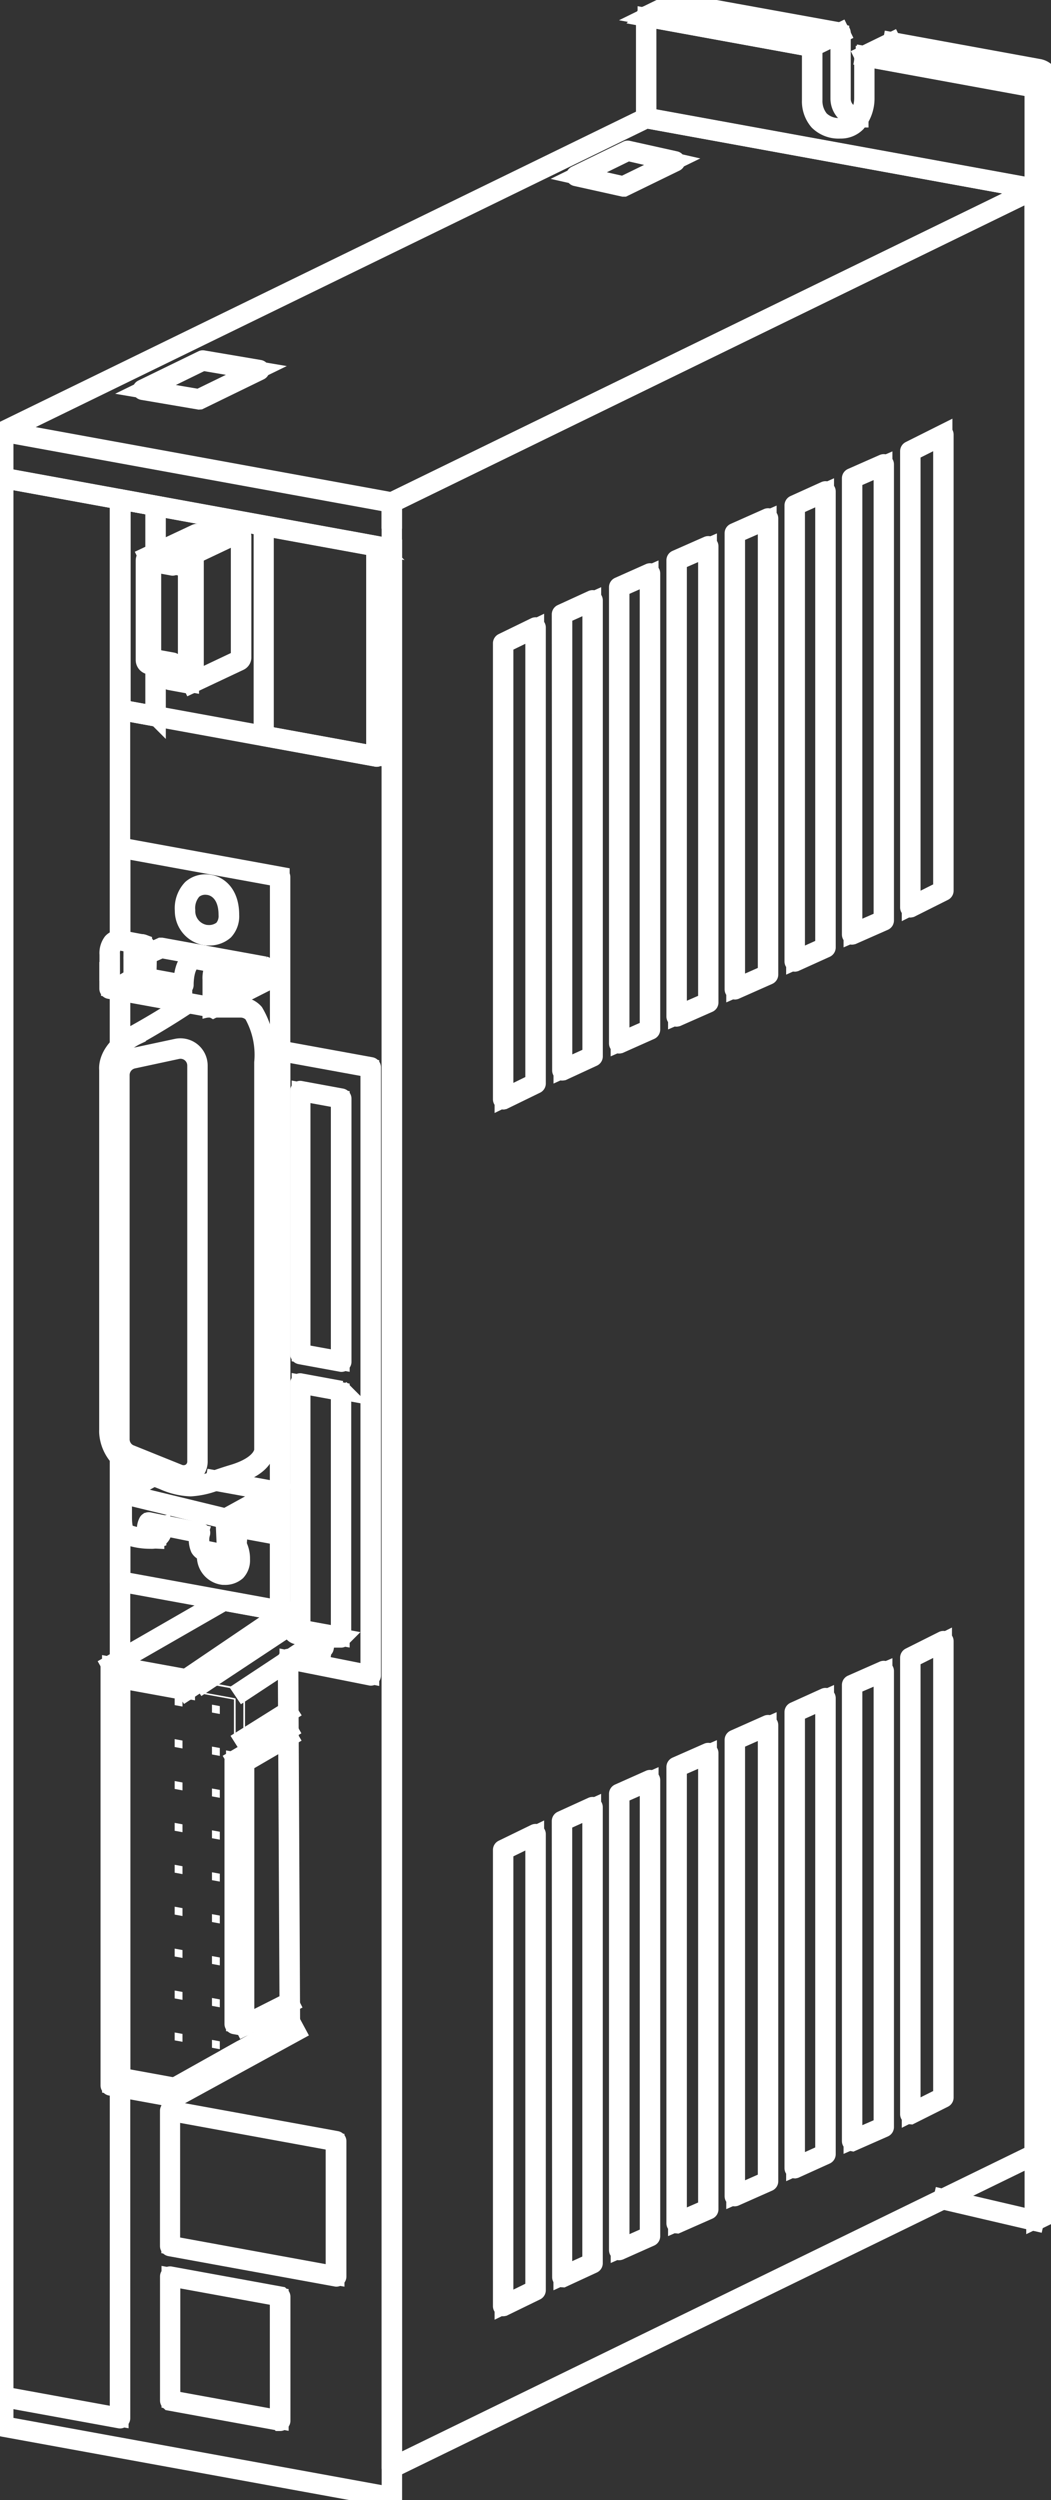 <svg id="グループ_95085" data-name="グループ 95085" xmlns="http://www.w3.org/2000/svg" xmlns:xlink="http://www.w3.org/1999/xlink" width="27.973" height="66.511" viewBox="0 0 27.973 66.511">
  <rect x="0" y="0" width="27.973" height="66.511" fill="#333333" stroke="none"/>
  <defs>
    <clipPath id="clip-path">
      <rect id="長方形_108629" data-name="長方形 108629" width="27.973" height="66.511" fill="none"/>
    </clipPath>
  </defs>
  <g id="グループ_95084" data-name="グループ 95084" clip-path="url(#clip-path)">
    <path id="パス_934380" data-name="パス 934380" d="M10.685,118.229h0L.339,116.342a.023.023,0,0,1-.018-.022V64.483a.023.023,0,0,1,.026-.022l9.94,1.814-.008.044L.366,64.509V116.3l10.3,1.879V66.37h.044v51.837a.023.023,0,0,1-.008.017.022.022,0,0,1-.014.005" transform="translate(-0.258 -51.767)" fill="#fff"/>
    <path id="パス_934381" data-name="パス 934381" d="M10.685,118.229h0L.339,116.342a.023.023,0,0,1-.018-.022V64.483a.023.023,0,0,1,.026-.022l9.94,1.814-.008.044L.366,64.509V116.3l10.3,1.879V66.37h.044v51.837a.023.023,0,0,1-.008.017A.022.022,0,0,1,10.685,118.229Z" transform="translate(-0.258 -51.767)" fill="none" stroke="#fff" stroke-width="0.5"/>
    <rect id="長方形_108609" data-name="長方形 108609" width="0.045" height="5.392" transform="translate(3.172 38.766)" fill="#fff"/>
    <rect id="長方形_108610" data-name="長方形 108610" width="0.045" height="5.392" transform="translate(3.172 38.766)" fill="none" stroke="#fff" stroke-width="0.5"/>
    <path id="パス_934382" data-name="パス 934382" d="M16.151,135.126l-.045.2V133.84h.045Z" transform="translate(-12.935 -107.485)" fill="#fff"/>
    <path id="パス_934383" data-name="パス 934383" d="M16.151,135.126l-.045.2V133.84h.045Z" transform="translate(-12.935 -107.485)" fill="none" stroke="#fff" stroke-width="0.5"/>
    <path id="パス_934384" data-name="パス 934384" d="M3.452,116.122h0L.34,115.554a.022.022,0,0,1-.018-.022V64.482a.022.022,0,0,1,.008-.017.021.021,0,0,1,.018,0l3.108.567a.022.022,0,0,1,.018.022V76.781H3.43V65.068L.367,64.509v51l3.064.559v-8.781h.045V116.1a.023.023,0,0,1-.008.017.022.022,0,0,1-.014.005" transform="translate(-0.259 -51.767)" fill="#fff"/>
    <path id="パス_934385" data-name="パス 934385" d="M3.452,116.122h0L.34,115.554a.022.022,0,0,1-.018-.022V64.482a.022.022,0,0,1,.008-.017.021.021,0,0,1,.018,0l3.108.567a.022.022,0,0,1,.018.022V76.781H3.43V65.068L.367,64.509v51l3.064.559v-8.781h.045V116.1a.023.023,0,0,1-.008.017A.022.022,0,0,1,3.452,116.122Z" transform="translate(-0.259 -51.767)" fill="none" stroke="#fff" stroke-width="0.5"/>
    <path id="パス_934386" data-name="パス 934386" d="M41.581,154.508h0l-1.088-.2a.022.022,0,0,1-.018-.022v-7a.022.022,0,0,1,.008-.017.023.023,0,0,1,.018,0l1.088.2a.022.022,0,0,1,.018.022v7a.022.022,0,0,1-.008.017.023.023,0,0,1-.014.005m-1.066-.239,1.043.19V147.5l-1.043-.191Z" transform="translate(-32.502 -118.263)" fill="#fff"/>
    <path id="パス_934387" data-name="パス 934387" d="M41.581,154.508h0l-1.088-.2a.022.022,0,0,1-.018-.022v-7a.022.022,0,0,1,.008-.017.023.023,0,0,1,.018,0l1.088.2a.022.022,0,0,1,.018.022v7a.022.022,0,0,1-.008.017A.023.023,0,0,1,41.581,154.508Zm-1.066-.239,1.043.19V147.5l-1.043-.191Z" transform="translate(-32.502 -118.263)" fill="none" stroke="#fff" stroke-width="0.5"/>
    <path id="パス_934388" data-name="パス 934388" d="M41.581,193.578h0l-1.088-.2a.022.022,0,0,1-.018-.022V186.8a.022.022,0,0,1,.008-.017.023.023,0,0,1,.018,0l1.088.2A.022.022,0,0,1,41.6,187v6.559a.022.022,0,0,1-.022.022m-1.066-.239,1.043.19v-6.514l-1.043-.191Z" transform="translate(-32.502 -149.998)" fill="#fff"/>
    <path id="パス_934389" data-name="パス 934389" d="M41.581,193.578h0l-1.088-.2a.022.022,0,0,1-.018-.022V186.8a.022.022,0,0,1,.008-.017.023.023,0,0,1,.018,0l1.088.2A.022.022,0,0,1,41.6,187v6.559a.022.022,0,0,1-.022.022Zm-1.066-.239,1.043.19v-6.514l-1.043-.191Z" transform="translate(-32.502 -149.998)" fill="none" stroke="#fff" stroke-width="0.5"/>
    <path id="パス_934390" data-name="パス 934390" d="M20.391,134.745h0l-4.257-.777a.022.022,0,0,1-.018-.022v-3.307h.045v3.288l4.212.769V115.217l-4.212-.769v2.433h-.045v-2.46a.022.022,0,0,1,.008-.017.022.022,0,0,1,.018,0l4.256.777a.022.022,0,0,1,.018.022v19.524a.023.023,0,0,1-.008.017.022.022,0,0,1-.014.005" transform="translate(-12.939 -91.873)" fill="#fff"/>
    <path id="パス_934391" data-name="パス 934391" d="M20.391,134.745h0l-4.257-.777a.022.022,0,0,1-.018-.022v-3.307h.045v3.288l4.212.769V115.217l-4.212-.769v2.433h-.045v-2.46a.022.022,0,0,1,.008-.017.022.022,0,0,1,.018,0l4.256.777a.022.022,0,0,1,.018.022v19.524a.023.023,0,0,1-.008.017A.022.022,0,0,1,20.391,134.745Z" transform="translate(-12.939 -91.873)" fill="none" stroke="#fff" stroke-width="0.5"/>
    <path id="パス_934392" data-name="パス 934392" d="M16.156,135.251l-.045.06v-1.485h.045Z" transform="translate(-12.939 -107.474)" fill="#fff"/>
    <path id="パス_934393" data-name="パス 934393" d="M16.156,135.251l-.045.06v-1.485h.045Z" transform="translate(-12.939 -107.474)" fill="none" stroke="#fff" stroke-width="0.5"/>
    <path id="パス_934394" data-name="パス 934394" d="M23.611,229.511l.208.038v-.21l-.208-.038Z" transform="translate(-18.962 -184.149)" fill="#fff"/>
    <path id="パス_934395" data-name="パス 934395" d="M28.652,230.519l.208.038v-.21l-.208-.038Z" transform="translate(-23.01 -184.959)" fill="#fff"/>
    <path id="パス_934396" data-name="パス 934396" d="M23.611,235.172l.208.038V235l-.208-.038Z" transform="translate(-18.962 -188.695)" fill="#fff"/>
    <path id="パス_934397" data-name="パス 934397" d="M28.652,236.18l.208.038v-.21l-.208-.038Z" transform="translate(-23.01 -189.505)" fill="#fff"/>
    <path id="パス_934398" data-name="パス 934398" d="M23.611,240.833l.208.038v-.21l-.208-.038Z" transform="translate(-18.962 -193.241)" fill="#fff"/>
    <path id="パス_934399" data-name="パス 934399" d="M28.652,241.841l.208.038v-.21l-.208-.038Z" transform="translate(-23.01 -194.051)" fill="#fff"/>
    <path id="パス_934400" data-name="パス 934400" d="M23.611,246.493l.208.038v-.21l-.208-.038Z" transform="translate(-18.962 -197.788)" fill="#fff"/>
    <path id="パス_934401" data-name="パス 934401" d="M28.652,247.5l.208.038v-.21l-.208-.038Z" transform="translate(-23.01 -198.597)" fill="#fff"/>
    <path id="パス_934402" data-name="パス 934402" d="M23.611,252.154l.208.038v-.21l-.208-.038Z" transform="translate(-18.962 -202.334)" fill="#fff"/>
    <path id="パス_934403" data-name="パス 934403" d="M28.652,253.162l.208.038v-.21l-.208-.038Z" transform="translate(-23.01 -203.143)" fill="#fff"/>
    <path id="パス_934404" data-name="パス 934404" d="M23.611,257.815l.208.038v-.21l-.208-.038Z" transform="translate(-18.962 -206.88)" fill="#fff"/>
    <path id="パス_934405" data-name="パス 934405" d="M28.652,258.823l.208.038v-.21l-.208-.038Z" transform="translate(-23.01 -207.69)" fill="#fff"/>
    <path id="パス_934406" data-name="パス 934406" d="M23.611,263.476l.208.038v-.21l-.208-.038Z" transform="translate(-18.962 -211.426)" fill="#fff"/>
    <path id="パス_934407" data-name="パス 934407" d="M28.652,264.484l.208.038v-.21l-.208-.038Z" transform="translate(-23.01 -212.236)" fill="#fff"/>
    <path id="パス_934408" data-name="パス 934408" d="M23.611,269.137l.208.038v-.21l-.208-.038Z" transform="translate(-18.962 -215.972)" fill="#fff"/>
    <path id="パス_934409" data-name="パス 934409" d="M28.652,270.145l.208.038v-.21l-.208-.038Z" transform="translate(-23.01 -216.782)" fill="#fff"/>
    <path id="パス_934410" data-name="パス 934410" d="M23.611,274.8l.208.038v-.21l-.208-.038Z" transform="translate(-18.962 -220.519)" fill="#fff"/>
    <path id="パス_934411" data-name="パス 934411" d="M28.652,275.806l.208.038v-.21l-.208-.038Z" transform="translate(-23.01 -221.328)" fill="#fff"/>
    <path id="パス_934412" data-name="パス 934412" d="M22.959,74.229h0L16.13,72.984a.022.022,0,0,1-.018-.022v-5.6a.023.023,0,0,1,.008-.017.022.022,0,0,1,.018,0l6.824,1.245a.022.022,0,0,1,.018.022v5.6a.022.022,0,0,1-.008.017.022.022,0,0,1-.014.005m-6.8-1.286,6.78,1.237V68.626l-6.78-1.237Z" transform="translate(-12.939 -54.08)" fill="#fff"/>
    <path id="パス_934413" data-name="パス 934413" d="M22.959,74.229h0L16.13,72.984a.022.022,0,0,1-.018-.022v-5.6a.023.023,0,0,1,.008-.017.022.022,0,0,1,.018,0l6.824,1.245a.022.022,0,0,1,.018.022v5.6a.022.022,0,0,1-.008.017A.022.022,0,0,1,22.959,74.229Zm-6.8-1.286,6.78,1.237V68.626l-6.78-1.237Z" transform="translate(-12.939 -54.08)" fill="none" stroke="#fff" stroke-width="0.5"/>
    <path id="パス_934414" data-name="パス 934414" d="M38.538,77.1h0l-3-.548a.022.022,0,0,1-.018-.022V70.941a.022.022,0,0,1,.008-.017.022.022,0,0,1,.018,0l3,.548a.022.022,0,0,1,.018.022v5.585a.022.022,0,0,1-.022.022m-2.982-.589,2.96.54V71.507l-2.96-.54Z" transform="translate(-28.519 -56.954)" fill="#fff"/>
    <path id="パス_934415" data-name="パス 934415" d="M38.538,77.1h0l-3-.548a.022.022,0,0,1-.018-.022V70.941a.022.022,0,0,1,.008-.017.022.022,0,0,1,.018,0l3,.548a.022.022,0,0,1,.018.022v5.585a.022.022,0,0,1-.022.022Zm-2.982-.589,2.96.54V71.507l-2.96-.54Z" transform="translate(-28.519 -56.954)" fill="none" stroke="#fff" stroke-width="0.5"/>
    <path id="パス_934416" data-name="パス 934416" d="M17.1,73.157h0l-.936-.171a.022.022,0,0,1-.018-.022v-5.6a.022.022,0,0,1,.008-.017.022.022,0,0,1,.018,0l.936.171a.022.022,0,0,1,.018.022V68.8h-.045V67.552l-.891-.163v5.556l.891.163V71.783h.045v1.352a.023.023,0,0,1-.008.017.022.022,0,0,1-.014.005" transform="translate(-12.963 -54.08)" fill="#fff"/>
    <path id="パス_934417" data-name="パス 934417" d="M17.1,73.157h0l-.936-.171a.022.022,0,0,1-.018-.022v-5.6a.022.022,0,0,1,.008-.017.022.022,0,0,1,.018,0l.936.171a.022.022,0,0,1,.018.022V68.8h-.045V67.552l-.891-.163v5.556l.891.163V71.783h.045v1.352a.023.023,0,0,1-.008.017A.022.022,0,0,1,17.1,73.157Z" transform="translate(-12.963 -54.08)" fill="none" stroke="#fff" stroke-width="0.5"/>
    <path id="パス_934418" data-name="パス 934418" d="M20.8,78l-.021,0-.512-.094a.114.114,0,0,1-.094-.113v-.222l-.458-.084a.137.137,0,0,1-.112-.135v-2.64a.137.137,0,0,1,.162-.135l.409.075v-.077a.114.114,0,0,1,.135-.113l.512.093a.115.115,0,0,1,.094.113v3.218A.115.115,0,0,1,20.8,78m-1.06-3.381a.093.093,0,0,0-.092.093v2.64a.092.092,0,0,0,.076.091l.477.087a.022.022,0,0,1,.018.022v.24a.07.07,0,0,0,.057.069l.512.093a.07.07,0,0,0,.083-.069V74.664a.07.07,0,0,0-.057-.069L20.3,74.5a.069.069,0,0,0-.057.015.07.07,0,0,0-.025.054v.1a.022.022,0,0,1-.026.022l-.435-.079-.017,0" transform="translate(-15.741 -59.795)" fill="#fff"/>
    <path id="パス_934419" data-name="パス 934419" d="M20.8,78l-.021,0-.512-.094a.114.114,0,0,1-.094-.113v-.222l-.458-.084a.137.137,0,0,1-.112-.135v-2.64a.137.137,0,0,1,.162-.135l.409.075v-.077a.114.114,0,0,1,.135-.113l.512.093a.115.115,0,0,1,.094.113v3.218A.115.115,0,0,1,20.8,78Zm-1.06-3.381a.093.093,0,0,0-.092.093v2.64a.092.092,0,0,0,.076.091l.477.087a.022.022,0,0,1,.018.022v.24a.07.07,0,0,0,.057.069l.512.093a.07.07,0,0,0,.083-.069V74.664a.07.07,0,0,0-.057-.069L20.3,74.5a.069.069,0,0,0-.057.015.07.07,0,0,0-.025.054v.1a.022.022,0,0,1-.026.022l-.435-.079Z" transform="translate(-15.741 -59.795)" fill="none" stroke="#fff" stroke-width="0.5"/>
    <path id="パス_934420" data-name="パス 934420" d="M10.685,26.108h0L.34,24.22a.022.022,0,0,1-.006-.042l17.115-8.342a.024.024,0,0,1,.014,0L27.8,17.722a.022.022,0,0,1,.018.019.022.022,0,0,1-.012.023L10.694,26.106l-.01,0M.414,24.188l10.267,1.874,17.047-8.309L17.462,15.88Z" transform="translate(-0.258 -12.716)" fill="#fff"/>
    <path id="パス_934421" data-name="パス 934421" d="M10.685,26.108h0L.34,24.22a.022.022,0,0,1-.006-.042l17.115-8.342a.024.024,0,0,1,.014,0L27.8,17.722a.022.022,0,0,1,.018.019.022.022,0,0,1-.012.023L10.694,26.106ZM.414,24.188l10.267,1.874,17.047-8.309L17.462,15.88Z" transform="translate(-0.258 -12.716)" fill="none" stroke="#fff" stroke-width="0.5"/>
    <path id="パス_934422" data-name="パス 934422" d="M20.7,49.668h0L19.2,49.413a.022.022,0,0,1-.018-.019.022.022,0,0,1,.012-.023l1.6-.779a.022.022,0,0,1,.014,0l1.5.254a.022.022,0,0,1,.018.019.022.022,0,0,1-.012.023l-1.6.779-.01,0m-1.424-.287,1.421.241,1.529-.745L20.8,48.636Z" transform="translate(-15.403 -39.022)" fill="#fff"/>
    <path id="パス_934423" data-name="パス 934423" d="M20.7,49.668h0L19.2,49.413a.022.022,0,0,1-.018-.019.022.022,0,0,1,.012-.023l1.6-.779a.022.022,0,0,1,.014,0l1.5.254a.022.022,0,0,1,.018.019.022.022,0,0,1-.012.023l-1.6.779Zm-1.424-.287,1.421.241,1.529-.745L20.8,48.636Z" transform="translate(-15.403 -39.022)" fill="none" stroke="#fff" stroke-width="0.5"/>
    <path id="パス_934424" data-name="パス 934424" d="M79.032,21.25h0l-1.257-.279a.022.022,0,0,1-.018-.019.022.022,0,0,1,.012-.023l1.373-.669a.022.022,0,0,1,.014,0l1.257.279a.022.022,0,0,1,.018.019.023.023,0,0,1-.012.023l-1.373.669-.01,0m-1.185-.311,1.182.266,1.305-.636L79.152,20.3Z" transform="translate(-62.443 -16.268)" fill="#fff"/>
    <path id="パス_934425" data-name="パス 934425" d="M79.032,21.25h0l-1.257-.279a.022.022,0,0,1-.018-.019.022.022,0,0,1,.012-.023l1.373-.669a.022.022,0,0,1,.014,0l1.257.279a.022.022,0,0,1,.018.019.023.023,0,0,1-.012.023l-1.373.669Zm-1.185-.311,1.182.266,1.305-.636L79.152,20.3Z" transform="translate(-62.443 -16.268)" fill="none" stroke="#fff" stroke-width="0.5"/>
    <path id="パス_934426" data-name="パス 934426" d="M52.863,86.088a.021.021,0,0,1-.012,0,.022.022,0,0,1-.01-.019l0-52.285a.022.022,0,0,1,.012-.02l17.11-8.339a.022.022,0,0,1,.021,0,.022.022,0,0,1,.01.019l0,52.285a.022.022,0,0,1-.012.02l-17.11,8.339-.01,0m.02-52.294,0,52.236,17.066-8.318,0-52.236Z" transform="translate(-42.434 -20.414)" fill="#fff"/>
    <path id="パス_934427" data-name="パス 934427" d="M52.863,86.088a.021.021,0,0,1-.012,0,.022.022,0,0,1-.01-.019l0-52.285a.022.022,0,0,1,.012-.02l17.11-8.339a.022.022,0,0,1,.021,0,.022.022,0,0,1,.01.019l0,52.285a.022.022,0,0,1-.012.02l-17.11,8.339Zm.02-52.294,0,52.236,17.066-8.318,0-52.236Z" transform="translate(-42.434 -20.414)" fill="none" stroke="#fff" stroke-width="0.5"/>
    <path id="パス_934428" data-name="パス 934428" d="M139.78,67.787a.021.021,0,0,1-.012,0,.022.022,0,0,1-.01-.019V11.01a.022.022,0,0,1,.012-.02l.351-.171a.022.022,0,0,1,.032.02V67.593a.022.022,0,0,1-.013.02l-.351.171-.01,0m.022-56.763v56.7l.306-.149v-56.7Z" transform="translate(-112.238 -8.687)" fill="#fff"/>
    <path id="パス_934429" data-name="パス 934429" d="M139.78,67.787a.021.021,0,0,1-.012,0,.022.022,0,0,1-.01-.019V11.01a.022.022,0,0,1,.012-.02l.351-.171a.022.022,0,0,1,.032.02V67.593a.022.022,0,0,1-.013.02l-.351.171Zm.022-56.763v56.7l.306-.149v-56.7Z" transform="translate(-112.238 -8.687)" fill="none" stroke="#fff" stroke-width="0.5"/>
    <path id="パス_934430" data-name="パス 934430" d="M67.9,97.253a.023.023,0,0,1-.022-.022V85.1a.022.022,0,0,1,.012-.02l.863-.42a.022.022,0,0,1,.032.02V96.811a.022.022,0,0,1-.013.02l-.862.42-.01,0m.022-12.141V97.195l.818-.4V84.713Z" transform="translate(-54.508 -67.986)" fill="#fff"/>
    <path id="パス_934431" data-name="パス 934431" d="M67.9,97.253a.023.023,0,0,1-.022-.022V85.1a.022.022,0,0,1,.012-.02l.863-.42a.022.022,0,0,1,.032.02V96.811a.022.022,0,0,1-.013.02l-.862.42Zm.022-12.141V97.195l.818-.4V84.713Z" transform="translate(-54.508 -67.986)" fill="none" stroke="#fff" stroke-width="0.5"/>
    <path id="パス_934432" data-name="パス 934432" d="M75.886,93.544a.021.021,0,0,1-.012,0,.022.022,0,0,1-.01-.019l-.01-12.132a.022.022,0,0,1,.012-.02L76.68,81a.022.022,0,0,1,.032.02V93.152a.022.022,0,0,1-.013.02l-.8.37-.01,0M75.9,81.4V93.487l.769-.349V81.055Z" transform="translate(-60.918 -65.048)" fill="#fff"/>
    <path id="パス_934433" data-name="パス 934433" d="M75.886,93.544a.021.021,0,0,1-.012,0,.022.022,0,0,1-.01-.019l-.01-12.132a.022.022,0,0,1,.012-.02L76.68,81a.022.022,0,0,1,.032.02V93.152a.022.022,0,0,1-.013.02l-.8.37ZM75.9,81.4V93.487l.769-.349V81.055Z" transform="translate(-60.918 -65.048)" fill="none" stroke="#fff" stroke-width="0.5"/>
    <path id="パス_934434" data-name="パス 934434" d="M83.607,89.909a.022.022,0,0,1-.012,0,.022.022,0,0,1-.01-.019V77.754a.022.022,0,0,1,.012-.02l.819-.365a.022.022,0,0,1,.022,0,.022.022,0,0,1,.01.019V89.522a.022.022,0,0,1-.012.02l-.819.365-.01,0m.022-12.141V89.851l.774-.343V77.425Z" transform="translate(-67.126 -62.132)" fill="#fff"/>
    <path id="パス_934435" data-name="パス 934435" d="M83.607,89.909a.022.022,0,0,1-.012,0,.022.022,0,0,1-.01-.019V77.754a.022.022,0,0,1,.012-.02l.819-.365a.022.022,0,0,1,.022,0,.022.022,0,0,1,.01.019V89.522a.022.022,0,0,1-.012.02l-.819.365Zm.022-12.141V89.851l.774-.343V77.425Z" transform="translate(-67.126 -62.132)" fill="none" stroke="#fff" stroke-width="0.5"/>
    <path id="パス_934436" data-name="パス 934436" d="M91.367,86.257a.022.022,0,0,1-.012,0,.022.022,0,0,1-.01-.019V74.1a.022.022,0,0,1,.012-.02l.841-.371a.022.022,0,0,1,.032.02V85.864a.022.022,0,0,1-.013.02l-.841.371-.01,0m.022-12.141V86.2l.8-.349V73.767Z" transform="translate(-73.358 -59.195)" fill="#fff"/>
    <path id="パス_934437" data-name="パス 934437" d="M91.367,86.257a.022.022,0,0,1-.012,0,.022.022,0,0,1-.01-.019V74.1a.022.022,0,0,1,.012-.02l.841-.371a.022.022,0,0,1,.032.02V85.864a.022.022,0,0,1-.013.02l-.841.371Zm.022-12.141V86.2l.8-.349V73.767Z" transform="translate(-73.358 -59.195)" fill="none" stroke="#fff" stroke-width="0.5"/>
    <path id="パス_934438" data-name="パス 934438" d="M99.237,82.509a.022.022,0,0,1-.022-.022V70.354a.022.022,0,0,1,.012-.02l.884-.393a.022.022,0,0,1,.032.02V82.095a.022.022,0,0,1-.013.02l-.884.392-.01,0m.022-12.141V82.452l.84-.371V70Z" transform="translate(-79.679 -56.168)" fill="#fff"/>
    <path id="パス_934439" data-name="パス 934439" d="M99.237,82.509a.022.022,0,0,1-.022-.022V70.354a.022.022,0,0,1,.012-.02l.884-.393a.022.022,0,0,1,.032.02V82.095a.022.022,0,0,1-.013.02l-.884.392Zm.022-12.141V82.452l.84-.371V70Z" transform="translate(-79.679 -56.168)" fill="none" stroke="#fff" stroke-width="0.5"/>
    <path id="パス_934440" data-name="パス 934440" d="M107.329,78.83a.022.022,0,0,1-.022-.022V66.675a.022.022,0,0,1,.012-.02l.819-.371a.022.022,0,0,1,.021,0,.023.023,0,0,1,.011.019V78.437a.022.022,0,0,1-.013.02l-.819.371-.01,0m.022-12.141V78.772l.774-.349V66.34Z" transform="translate(-86.177 -53.23)" fill="#fff"/>
    <path id="パス_934441" data-name="パス 934441" d="M107.329,78.83a.022.022,0,0,1-.022-.022V66.675a.022.022,0,0,1,.012-.02l.819-.371a.022.022,0,0,1,.021,0,.023.023,0,0,1,.011.019V78.437a.022.022,0,0,1-.013.02l-.819.371Zm.022-12.141V78.772l.774-.349V66.34Z" transform="translate(-86.177 -53.23)" fill="none" stroke="#fff" stroke-width="0.5"/>
    <path id="パス_934442" data-name="パス 934442" d="M115.088,75.172a.021.021,0,0,1-.012,0,.022.022,0,0,1-.01-.019V63.017a.022.022,0,0,1,.012-.02l.841-.371a.022.022,0,0,1,.032.02V74.779a.022.022,0,0,1-.013.02l-.841.371-.01,0m.022-12.141V75.114l.8-.349V62.682Z" transform="translate(-92.408 -50.292)" fill="#fff"/>
    <path id="パス_934443" data-name="パス 934443" d="M115.088,75.172a.021.021,0,0,1-.012,0,.022.022,0,0,1-.01-.019V63.017a.022.022,0,0,1,.012-.02l.841-.371a.022.022,0,0,1,.032.02V74.779a.022.022,0,0,1-.013.02l-.841.371Zm.022-12.141V75.114l.8-.349V62.682Z" transform="translate(-92.408 -50.292)" fill="none" stroke="#fff" stroke-width="0.5"/>
    <path id="パス_934444" data-name="パス 934444" d="M122.958,71.227a.022.022,0,0,1-.012,0,.022.022,0,0,1-.01-.019V59.072a.022.022,0,0,1,.012-.02l.88-.441a.022.022,0,0,1,.032.02V70.764a.023.023,0,0,1-.013.02l-.88.441-.01,0m.022-12.141V71.169l.836-.419V58.667Z" transform="translate(-98.729 -47.068)" fill="#fff"/>
    <path id="パス_934445" data-name="パス 934445" d="M122.958,71.227a.022.022,0,0,1-.012,0,.022.022,0,0,1-.01-.019V59.072a.022.022,0,0,1,.012-.02l.88-.441a.022.022,0,0,1,.032.02V70.764a.023.023,0,0,1-.013.02l-.88.441Zm.022-12.141V71.169l.836-.419V58.667Z" transform="translate(-98.729 -47.068)" fill="none" stroke="#fff" stroke-width="0.5"/>
    <path id="パス_934446" data-name="パス 934446" d="M67.9,260.286a.023.023,0,0,1-.012,0,.022.022,0,0,1-.01-.019V248.131a.022.022,0,0,1,.012-.02l.863-.42a.022.022,0,0,1,.032.02v12.133a.022.022,0,0,1-.013.02l-.862.42-.01,0m.022-12.141v12.083l.818-.4V247.746Z" transform="translate(-54.508 -198.916)" fill="#fff"/>
    <path id="パス_934447" data-name="パス 934447" d="M67.9,260.286a.023.023,0,0,1-.012,0,.022.022,0,0,1-.01-.019V248.131a.022.022,0,0,1,.012-.02l.863-.42a.022.022,0,0,1,.032.02v12.133a.022.022,0,0,1-.013.02l-.862.42Zm.022-12.141v12.083l.818-.4V247.746Z" transform="translate(-54.508 -198.916)" fill="none" stroke="#fff" stroke-width="0.5"/>
    <path id="パス_934448" data-name="パス 934448" d="M75.886,256.577a.021.021,0,0,1-.012,0,.022.022,0,0,1-.01-.019l-.01-12.132a.022.022,0,0,1,.012-.02l.813-.371a.022.022,0,0,1,.032.02v12.133a.022.022,0,0,1-.013.02l-.8.37-.01,0m.012-12.14V256.52l.769-.349V244.088Z" transform="translate(-60.918 -195.978)" fill="#fff"/>
    <path id="パス_934449" data-name="パス 934449" d="M75.886,256.577a.021.021,0,0,1-.012,0,.022.022,0,0,1-.01-.019l-.01-12.132a.022.022,0,0,1,.012-.02l.813-.371a.022.022,0,0,1,.032.02v12.133a.022.022,0,0,1-.013.02l-.8.37Zm.012-12.14V256.52l.769-.349V244.088Z" transform="translate(-60.918 -195.978)" fill="none" stroke="#fff" stroke-width="0.5"/>
    <path id="パス_934450" data-name="パス 934450" d="M83.607,252.942a.022.022,0,0,1-.012,0,.022.022,0,0,1-.01-.019V240.787a.022.022,0,0,1,.012-.02l.819-.365a.022.022,0,0,1,.022,0,.022.022,0,0,1,.01.019v12.133a.022.022,0,0,1-.012.02l-.819.365-.01,0M83.63,240.8v12.083l.774-.343V240.458Z" transform="translate(-67.126 -193.063)" fill="#fff"/>
    <path id="パス_934451" data-name="パス 934451" d="M83.607,252.942a.022.022,0,0,1-.012,0,.022.022,0,0,1-.01-.019V240.787a.022.022,0,0,1,.012-.02l.819-.365a.022.022,0,0,1,.022,0,.022.022,0,0,1,.01.019v12.133a.022.022,0,0,1-.012.02l-.819.365ZM83.63,240.8v12.083l.774-.343V240.458Z" transform="translate(-67.126 -193.063)" fill="none" stroke="#fff" stroke-width="0.5"/>
    <path id="パス_934452" data-name="パス 934452" d="M91.367,249.29a.022.022,0,0,1-.012,0,.022.022,0,0,1-.01-.019V237.134a.022.022,0,0,1,.012-.02l.841-.371a.022.022,0,0,1,.032.02V248.9a.022.022,0,0,1-.013.02l-.841.371-.01,0m.022-12.141v12.083l.8-.349V236.8Z" transform="translate(-73.358 -190.125)" fill="#fff"/>
    <path id="パス_934453" data-name="パス 934453" d="M91.367,249.29a.022.022,0,0,1-.012,0,.022.022,0,0,1-.01-.019V237.134a.022.022,0,0,1,.012-.02l.841-.371a.022.022,0,0,1,.032.02V248.9a.022.022,0,0,1-.013.02l-.841.371Zm.022-12.141v12.083l.8-.349V236.8Z" transform="translate(-73.358 -190.125)" fill="none" stroke="#fff" stroke-width="0.5"/>
    <path id="パス_934454" data-name="パス 934454" d="M99.237,245.543a.022.022,0,0,1-.012,0,.022.022,0,0,1-.01-.019V233.387a.022.022,0,0,1,.012-.02l.884-.393a.022.022,0,0,1,.032.02v12.133a.022.022,0,0,1-.013.02l-.884.392-.01,0m.022-12.141v12.083l.84-.371V233.031Z" transform="translate(-79.679 -187.098)" fill="#fff"/>
    <path id="パス_934455" data-name="パス 934455" d="M99.237,245.543a.022.022,0,0,1-.012,0,.022.022,0,0,1-.01-.019V233.387a.022.022,0,0,1,.012-.02l.884-.393a.022.022,0,0,1,.032.02v12.133a.022.022,0,0,1-.013.02l-.884.392Zm.022-12.141v12.083l.84-.371V233.031Z" transform="translate(-79.679 -187.098)" fill="none" stroke="#fff" stroke-width="0.5"/>
    <path id="パス_934456" data-name="パス 934456" d="M107.329,241.863a.023.023,0,0,1-.022-.022V229.708a.022.022,0,0,1,.012-.02l.819-.371a.022.022,0,0,1,.021,0,.023.023,0,0,1,.011.019V241.47a.023.023,0,0,1-.013.02l-.819.371-.01,0m.022-12.141V241.8l.774-.349V229.373Z" transform="translate(-86.177 -184.16)" fill="#fff"/>
    <path id="パス_934457" data-name="パス 934457" d="M107.329,241.863a.023.023,0,0,1-.022-.022V229.708a.022.022,0,0,1,.012-.02l.819-.371a.022.022,0,0,1,.021,0,.023.023,0,0,1,.011.019V241.47a.023.023,0,0,1-.013.02l-.819.371Zm.022-12.141V241.8l.774-.349V229.373Z" transform="translate(-86.177 -184.16)" fill="none" stroke="#fff" stroke-width="0.5"/>
    <path id="パス_934458" data-name="パス 934458" d="M115.088,238.2a.021.021,0,0,1-.012,0,.022.022,0,0,1-.01-.019V226.05a.022.022,0,0,1,.012-.02l.841-.371a.021.021,0,0,1,.021,0,.022.022,0,0,1,.011.019v12.133a.022.022,0,0,1-.013.02l-.841.371-.01,0m.022-12.141v12.083l.8-.349V225.715Z" transform="translate(-92.408 -181.223)" fill="#fff"/>
    <path id="パス_934459" data-name="パス 934459" d="M115.088,238.2a.021.021,0,0,1-.012,0,.022.022,0,0,1-.01-.019V226.05a.022.022,0,0,1,.012-.02l.841-.371a.021.021,0,0,1,.021,0,.022.022,0,0,1,.011.019v12.133a.022.022,0,0,1-.013.02l-.841.371Zm.022-12.141v12.083l.8-.349V225.715Z" transform="translate(-92.408 -181.223)" fill="none" stroke="#fff" stroke-width="0.5"/>
    <path id="パス_934460" data-name="パス 934460" d="M122.958,234.26a.022.022,0,0,1-.012,0,.022.022,0,0,1-.01-.019V222.1a.022.022,0,0,1,.012-.02l.88-.441a.022.022,0,0,1,.021,0,.022.022,0,0,1,.011.019V233.8a.023.023,0,0,1-.013.02l-.88.441-.01,0m.022-12.141V234.2l.836-.419V221.7Z" transform="translate(-98.729 -177.998)" fill="#fff"/>
    <path id="パス_934461" data-name="パス 934461" d="M122.958,234.26a.022.022,0,0,1-.012,0,.022.022,0,0,1-.01-.019V222.1a.022.022,0,0,1,.012-.02l.88-.441a.022.022,0,0,1,.021,0,.022.022,0,0,1,.011.019V233.8a.023.023,0,0,1-.013.02l-.88.441Zm.022-12.141V234.2l.836-.419V221.7Z" transform="translate(-98.729 -177.998)" fill="none" stroke="#fff" stroke-width="0.5"/>
    <rect id="長方形_108611" data-name="長方形 108611" width="0.045" height="1.233" transform="translate(0.063 11.482)" fill="#fff"/>
    <rect id="長方形_108612" data-name="長方形 108612" width="0.045" height="1.233" transform="translate(0.063 11.482)" fill="none" stroke="#fff" stroke-width="0.5"/>
    <rect id="長方形_108613" data-name="長方形 108613" width="0.045" height="0.446" transform="translate(10.405 13.369)" fill="#fff"/>
    <rect id="長方形_108614" data-name="長方形 108614" width="0.045" height="0.446" transform="translate(10.405 13.369)" fill="none" stroke="#fff" stroke-width="0.5"/>
    <path id="パス_934462" data-name="パス 934462" d="M25.736,72.553l-.019-.04,1.267-.6.019.04Z" transform="translate(-20.653 -57.754)" fill="#fff"/>
    <path id="パス_934463" data-name="パス 934463" d="M25.736,72.553l-.019-.04,1.267-.6.019.04Z" transform="translate(-20.653 -57.754)" fill="none" stroke="#fff" stroke-width="0.5"/>
    <path id="パス_934464" data-name="パス 934464" d="M19.937,72.666l-.019-.04,1.279-.6a.136.136,0,0,1,.088-.013l.19.035-.008.044-.19-.035a.093.093,0,0,0-.058.008Z" transform="translate(-15.996 -57.828)" fill="#fff"/>
    <path id="パス_934465" data-name="パス 934465" d="M19.937,72.666l-.019-.04,1.279-.6a.136.136,0,0,1,.088-.013l.19.035-.008.044-.19-.035a.093.093,0,0,0-.058.008Z" transform="translate(-15.996 -57.828)" fill="none" stroke="#fff" stroke-width="0.5"/>
    <path id="パス_934466" data-name="パス 934466" d="M23.48,75.55l-.019-.04,1.267-.6a.071.071,0,0,0,.043-.065V71.63a.07.07,0,0,0-.057-.069l-.512-.093a.071.071,0,0,0-.033,0l-1.266.6-.019-.04,1.267-.6.005,0a.111.111,0,0,1,.055,0l.512.093a.114.114,0,0,1,.094.113v3.218a.115.115,0,0,1-.068.1Z" transform="translate(-18.377 -57.358)" fill="#fff"/>
    <path id="パス_934467" data-name="パス 934467" d="M23.48,75.55l-.019-.04,1.267-.6a.071.071,0,0,0,.043-.065V71.63a.07.07,0,0,0-.057-.069l-.512-.093a.071.071,0,0,0-.033,0l-1.266.6-.019-.04,1.267-.6.005,0a.111.111,0,0,1,.055,0l.512.093a.114.114,0,0,1,.094.113v3.218a.115.115,0,0,1-.068.1Z" transform="translate(-18.377 -57.358)" fill="none" stroke="#fff" stroke-width="0.5"/>
    <path id="パス_934468" data-name="パス 934468" d="M21.319,78.453h0l-.418-.076a.022.022,0,0,1-.018-.022v-.3l-.553-.1a.022.022,0,0,1-.018-.022V75.342a.022.022,0,0,1,.008-.017.021.021,0,0,1,.018,0l.545.1v-.188a.022.022,0,0,1,.008-.017.022.022,0,0,1,.018,0l.418.076a.022.022,0,0,1,.018.022v3.123a.022.022,0,0,1-.022.022m-.4-.117.374.068V75.326l-.374-.068v.188a.022.022,0,0,1-.008.017.022.022,0,0,1-.018,0l-.545-.1v2.545l.553.1a.022.022,0,0,1,.018.022Z" transform="translate(-16.308 -60.4)" fill="#fff"/>
    <path id="パス_934469" data-name="パス 934469" d="M21.319,78.453h0l-.418-.076a.022.022,0,0,1-.018-.022v-.3l-.553-.1a.022.022,0,0,1-.018-.022V75.342a.022.022,0,0,1,.008-.017.021.021,0,0,1,.018,0l.545.1v-.188a.022.022,0,0,1,.008-.017.022.022,0,0,1,.018,0l.418.076a.022.022,0,0,1,.018.022v3.123a.022.022,0,0,1-.022.022Zm-.4-.117.374.068V75.326l-.374-.068v.188a.022.022,0,0,1-.008.017.022.022,0,0,1-.018,0l-.545-.1v2.545l.553.1a.022.022,0,0,1,.018.022Z" transform="translate(-16.308 -60.4)" fill="none" stroke="#fff" stroke-width="0.5"/>
    <path id="パス_934470" data-name="パス 934470" d="M25.536,120.792h-.048a.677.677,0,0,1-.586-.682.755.755,0,0,1,.2-.575.557.557,0,0,1,.42-.132c.274.02.593.249.593.825a.572.572,0,0,1-.145.422.6.6,0,0,1-.43.142m-.044-.045h.017a.582.582,0,0,0,.425-.129.53.53,0,0,0,.132-.391c0-.546-.3-.762-.552-.781a.511.511,0,0,0-.387.12.714.714,0,0,0-.181.543.623.623,0,0,0,.546.638" transform="translate(-19.999 -95.89)" fill="#fff"/>
    <path id="パス_934471" data-name="パス 934471" d="M25.536,120.792h-.048a.677.677,0,0,1-.586-.682.755.755,0,0,1,.2-.575.557.557,0,0,1,.42-.132c.274.02.593.249.593.825a.572.572,0,0,1-.145.422A.6.6,0,0,1,25.536,120.792Zm-.044-.045h.017a.582.582,0,0,0,.425-.129.53.53,0,0,0,.132-.391c0-.546-.3-.762-.552-.781a.511.511,0,0,0-.387.12.714.714,0,0,0-.181.543A.623.623,0,0,0,25.492,120.747Z" transform="translate(-19.999 -95.89)" fill="none" stroke="#fff" stroke-width="0.5"/>
    <path id="パス_934472" data-name="パス 934472" d="M28.367,209.543h-.034a.511.511,0,0,1-.446-.515.98.98,0,0,1,.009-.133l.044.006a.956.956,0,0,0-.008.127.459.459,0,0,0,.4.471h.011a.427.427,0,0,0,.313-.095.39.39,0,0,0,.1-.288.724.724,0,0,0-.083-.363l.039-.022a.768.768,0,0,1,.089.385.433.433,0,0,1-.11.319.456.456,0,0,1-.325.108" transform="translate(-22.397 -167.63)" fill="#fff"/>
    <path id="パス_934473" data-name="パス 934473" d="M28.367,209.543h-.034a.511.511,0,0,1-.446-.515.98.98,0,0,1,.009-.133l.044.006a.956.956,0,0,0-.008.127.459.459,0,0,0,.4.471h.011a.427.427,0,0,0,.313-.095.39.39,0,0,0,.1-.288.724.724,0,0,0-.083-.363l.039-.022a.768.768,0,0,1,.089.385.433.433,0,0,1-.11.319A.456.456,0,0,1,28.367,209.543Z" transform="translate(-22.397 -167.63)" fill="none" stroke="#fff" stroke-width="0.5"/>
    <path id="パス_934474" data-name="パス 934474" d="M16.661,128.128h0l-1.321-.241a.022.022,0,0,1-.007-.041l.317-.183c0-.058.008-.306,0-.459s-.079-.15-.084-.15h0l-.612-.116a.2.2,0,0,0-.151.063.452.452,0,0,0-.079.294v.453h-.045V127.3a.485.485,0,0,1,.091-.325.245.245,0,0,1,.188-.077l.614.116c.019,0,.117.012.127.193s0,.472,0,.475a.023.023,0,0,1-.011.019l-.269.159,1.229.225c0-.129.021-.659.339-.69h.006l.655.125a.061.061,0,0,1,.043.015c.038.031.057.1.057.217v.359H17.7v-.359c0-.125-.025-.167-.039-.181a.021.021,0,0,0-.014-.007h-.007l-.655-.125c-.311.034-.3.665-.3.671a.022.022,0,0,1-.008.018.023.023,0,0,1-.015.005" transform="translate(-11.781 -101.907)" fill="#fff"/>
    <path id="パス_934475" data-name="パス 934475" d="M16.661,128.128h0l-1.321-.241a.022.022,0,0,1-.007-.041l.317-.183c0-.058.008-.306,0-.459s-.079-.15-.084-.15h0l-.612-.116a.2.2,0,0,0-.151.063.452.452,0,0,0-.079.294v.453h-.045V127.3a.485.485,0,0,1,.091-.325.245.245,0,0,1,.188-.077l.614.116c.019,0,.117.012.127.193s0,.472,0,.475a.023.023,0,0,1-.011.019l-.269.159,1.229.225c0-.129.021-.659.339-.69h.006l.655.125a.061.061,0,0,1,.043.015c.038.031.057.1.057.217v.359H17.7v-.359c0-.125-.025-.167-.039-.181a.021.021,0,0,0-.014-.007h-.007l-.655-.125c-.311.034-.3.665-.3.671a.022.022,0,0,1-.008.018A.023.023,0,0,1,16.661,128.128Z" transform="translate(-11.781 -101.907)" fill="none" stroke="#fff" stroke-width="0.5"/>
    <path id="パス_934476" data-name="パス 934476" d="M17.447,132.211h0l-2.75-.5a.023.023,0,0,1-.018-.022v-.46h.045v.442l2.724.5,1.374-.692.02.04-1.381.7-.01,0" transform="translate(-11.785 -105.387)" fill="#fff"/>
    <path id="パス_934477" data-name="パス 934477" d="M17.447,132.211h0l-2.75-.5a.023.023,0,0,1-.018-.022v-.46h.045v.442l2.724.5,1.374-.692.02.04-1.381.7Z" transform="translate(-11.785 -105.387)" fill="none" stroke="#fff" stroke-width="0.5"/>
    <path id="パス_934478" data-name="パス 934478" d="M21.79,128.974l-.018-.041,1.024-.446a0,0,0,0,0,0-.009l-2.657-.484-.394.178-.014-.041.4-.181.013,0,2.751.5a.023.023,0,0,1,.018.019.022.022,0,0,1-.013.023Z" transform="translate(-15.845 -102.755)" fill="#fff"/>
    <path id="パス_934479" data-name="パス 934479" d="M21.79,128.974l-.018-.041,1.024-.446a0,0,0,0,0,0-.009l-2.657-.484-.394.178-.014-.041.4-.181.013,0,2.751.5a.023.023,0,0,1,.018.019.022.022,0,0,1-.013.023Z" transform="translate(-15.845 -102.755)" fill="none" stroke="#fff" stroke-width="0.5"/>
    <path id="パス_934480" data-name="パス 934480" d="M18.005,128.329l-.045-.023v-.414a.543.543,0,0,1,.1-.35c.042-.044.115-.083.16-.067v.045a.167.167,0,0,0-.128.053.51.51,0,0,0-.086.318Z" transform="translate(-14.424 -102.371)" fill="#fff"/>
    <path id="パス_934481" data-name="パス 934481" d="M18.005,128.329l-.045-.023v-.414a.543.543,0,0,1,.1-.35c.042-.044.115-.083.16-.067v.045a.167.167,0,0,0-.128.053.51.51,0,0,0-.086.318Z" transform="translate(-14.424 -102.371)" fill="none" stroke="#fff" stroke-width="0.5"/>
    <path id="パス_934482" data-name="パス 934482" d="M28.683,131.213l-.044.011V130.5a.679.679,0,0,1,.1-.4.155.155,0,0,1,.115-.05v.045a.112.112,0,0,0-.083.036.656.656,0,0,0-.091.37Z" transform="translate(-22.999 -104.441)" fill="#fff"/>
    <path id="パス_934483" data-name="パス 934483" d="M28.683,131.213l-.044.011V130.5a.679.679,0,0,1,.1-.4.155.155,0,0,1,.115-.05v.045a.112.112,0,0,0-.083.036.656.656,0,0,0-.091.37Z" transform="translate(-22.999 -104.441)" fill="none" stroke="#fff" stroke-width="0.5"/>
    <path id="パス_934484" data-name="パス 934484" d="M17.757,152.95a.387.387,0,0,1-.164-.036l-1.3-.525a.472.472,0,0,1-.266-.426v-9.688a.477.477,0,0,1,.375-.464l1.173-.251a.475.475,0,0,1,.574.464v10.518a.392.392,0,0,1-.177.346.406.406,0,0,1-.217.062m-.081-11.356a.435.435,0,0,0-.091.01l-1.173.252a.432.432,0,0,0-.34.421v9.688a.427.427,0,0,0,.24.386l1.3.524h0a.36.36,0,0,0,.338-.023.349.349,0,0,0,.156-.309V142.024a.43.43,0,0,0-.429-.43" transform="translate(-12.872 -113.677)" fill="#fff"/>
    <path id="パス_934485" data-name="パス 934485" d="M17.757,152.95a.387.387,0,0,1-.164-.036l-1.3-.525a.472.472,0,0,1-.266-.426v-9.688a.477.477,0,0,1,.375-.464l1.173-.251a.475.475,0,0,1,.574.464v10.518a.392.392,0,0,1-.177.346A.406.406,0,0,1,17.757,152.95Zm-.081-11.356a.435.435,0,0,0-.091.01l-1.173.252a.432.432,0,0,0-.34.421v9.688a.427.427,0,0,0,.24.386l1.3.524h0a.36.36,0,0,0,.338-.023.349.349,0,0,0,.156-.309V142.024a.43.43,0,0,0-.429-.43Z" transform="translate(-12.872 -113.677)" fill="none" stroke="#fff" stroke-width="0.5"/>
    <path id="パス_934486" data-name="パス 934486" d="M16.845,148.382a1.913,1.913,0,0,1-.718-.172l-.473-.186c-1.058-.333-.993-1.151-.992-1.16v-9.581c0-.017-.079-.511.719-.954.781-.434,1.354-.824,1.355-.824l.025.037c-.006,0-.574.39-1.358.826a1.39,1.39,0,0,0-.64.618.568.568,0,0,0-.056.293v9.587c0,.01-.061.793.963,1.115l.475.186a1.581,1.581,0,0,0,1.4.007c.124-.042.265-.09.43-.139.831-.249.814-.639.813-.643v-10.3a2.209,2.209,0,0,0-.279-1.3.448.448,0,0,0-.333-.148h-.7V135.6h.7a.491.491,0,0,1,.364.162,2.2,2.2,0,0,1,.291,1.328v10.3c0,.016.024.427-.845.687-.165.049-.305.1-.429.139a2.208,2.208,0,0,1-.718.165" transform="translate(-11.772 -108.823)" fill="#fff"/>
    <path id="パス_934487" data-name="パス 934487" d="M16.845,148.382a1.913,1.913,0,0,1-.718-.172l-.473-.186c-1.058-.333-.993-1.151-.992-1.16v-9.581c0-.017-.079-.511.719-.954.781-.434,1.354-.824,1.355-.824l.025.037c-.006,0-.574.39-1.358.826a1.39,1.39,0,0,0-.64.618.568.568,0,0,0-.056.293v9.587c0,.01-.061.793.963,1.115l.475.186a1.581,1.581,0,0,0,1.4.007c.124-.042.265-.09.43-.139.831-.249.814-.639.813-.643v-10.3a2.209,2.209,0,0,0-.279-1.3.448.448,0,0,0-.333-.148h-.7V135.6h.7a.491.491,0,0,1,.364.162,2.2,2.2,0,0,1,.291,1.328v10.3c0,.016.024.427-.845.687-.165.049-.305.1-.429.139A2.208,2.208,0,0,1,16.845,148.382Z" transform="translate(-11.772 -108.823)" fill="none" stroke="#fff" stroke-width="0.5"/>
    <path id="パス_934488" data-name="パス 934488" d="M17.115,201h-.008a1.757,1.757,0,0,1-.649-.119c-.011,0-.134-.051-.134-.462,0-.084,0-.157,0-.22,0-.339-.006-.419.195-.535.223-.128.673-.376.678-.378l.021.039s-.454.249-.676.378c-.178.1-.178.155-.173.5,0,.063,0,.136,0,.221,0,.376.1.42.106.42a1.751,1.751,0,0,0,.634.116.4.4,0,0,0,.157-.025c.172-.071.127-.292.125-.3l.043-.009s.056.267-.151.352a.44.44,0,0,1-.167.029" transform="translate(-13.106 -160.047)" fill="#fff"/>
    <path id="パス_934489" data-name="パス 934489" d="M17.115,201h-.008a1.757,1.757,0,0,1-.649-.119c-.011,0-.134-.051-.134-.462,0-.084,0-.157,0-.22,0-.339-.006-.419.195-.535.223-.128.673-.376.678-.378l.021.039s-.454.249-.676.378c-.178.1-.178.155-.173.5,0,.063,0,.136,0,.221,0,.376.1.42.106.42a1.751,1.751,0,0,0,.634.116.4.4,0,0,0,.157-.025c.172-.071.127-.292.125-.3l.043-.009s.056.267-.151.352A.44.44,0,0,1,17.115,201Z" transform="translate(-13.106 -160.047)" fill="none" stroke="#fff" stroke-width="0.5"/>
    <path id="パス_934490" data-name="パス 934490" d="M21.94,201.958h0l-.6-.121a.2.2,0,0,1-.133-.093.587.587,0,0,1-.021-.388l-1.324-.268a.333.333,0,0,0,0,.294.2.2,0,0,0,.15.078v.044a.246.246,0,0,1-.187-.1.387.387,0,0,1,0-.352.023.023,0,0,1,.026-.015l1.366.277a.022.022,0,0,1,.017.028.6.6,0,0,0,.01.376.152.152,0,0,0,.1.072l.59.12.214-.087.034-.488a.023.023,0,0,1,.011-.018l.993-.608v-.456l-1.581-.287.008-.044,1.6.291a.022.022,0,0,1,.018.022v.488a.022.022,0,0,1-.011.019l-.994.608-.034.49a.022.022,0,0,1-.014.019l-.234.1-.008,0" transform="translate(-15.889 -160.557)" fill="#fff"/>
    <path id="パス_934491" data-name="パス 934491" d="M21.94,201.958h0l-.6-.121a.2.2,0,0,1-.133-.093.587.587,0,0,1-.021-.388l-1.324-.268a.333.333,0,0,0,0,.294.2.2,0,0,0,.15.078v.044a.246.246,0,0,1-.187-.1.387.387,0,0,1,0-.352.023.023,0,0,1,.026-.015l1.366.277a.022.022,0,0,1,.017.028.6.6,0,0,0,.01.376.152.152,0,0,0,.1.072l.59.12.214-.087.034-.488a.023.023,0,0,1,.011-.018l.993-.608v-.456l-1.581-.287.008-.044,1.6.291a.022.022,0,0,1,.018.022v.488a.022.022,0,0,1-.011.019l-.994.608-.034.49a.022.022,0,0,1-.014.019l-.234.1Z" transform="translate(-15.889 -160.557)" fill="none" stroke="#fff" stroke-width="0.5"/>
    <path id="パス_934492" data-name="パス 934492" d="M19.419,202.178h-.005l-2.715-.659.011-.043,2.706.657,1.308-.718.021.039-1.315.722-.011,0" transform="translate(-13.411 -161.754)" fill="#fff"/>
    <path id="パス_934493" data-name="パス 934493" d="M19.419,202.178h-.005l-2.715-.659.011-.043,2.706.657,1.308-.718.021.039-1.315.722Z" transform="translate(-13.411 -161.754)" fill="none" stroke="#fff" stroke-width="0.5"/>
    <rect id="長方形_108615" data-name="長方形 108615" width="0.045" height="0.978" transform="translate(5.986 40.403) rotate(-2.539)" fill="#fff"/>
    <rect id="長方形_108616" data-name="長方形 108616" width="0.045" height="0.978" transform="translate(5.986 40.403) rotate(-2.539)" fill="none" stroke="#fff" stroke-width="0.5"/>
    <path id="パス_934494" data-name="パス 934494" d="M33.855,204.659h0l-.814-.15.008-.044.788.146v-.622h.044v.649a.022.022,0,0,1-.008.017.022.022,0,0,1-.014.005" transform="translate(-26.532 -163.821)" fill="#fff"/>
    <path id="パス_934495" data-name="パス 934495" d="M33.855,204.659h0l-.814-.15.008-.044.788.146v-.622h.044v.649a.022.022,0,0,1-.008.017A.022.022,0,0,1,33.855,204.659Z" transform="translate(-26.532 -163.821)" fill="none" stroke="#fff" stroke-width="0.5"/>
    <path id="パス_934496" data-name="パス 934496" d="M27.315,289.495h0l-4.418-.806a.022.022,0,0,1-.018-.022v-3.6a.022.022,0,0,1,.008-.017.023.023,0,0,1,.018,0l4.418.806a.022.022,0,0,1,.018.022v3.6a.022.022,0,0,1-.008.017.023.023,0,0,1-.014.005m-4.4-.847,4.374.8v-3.557l-4.374-.8Z" transform="translate(-18.371 -228.914)" fill="#fff"/>
    <path id="パス_934497" data-name="パス 934497" d="M27.315,289.495h0l-4.418-.806a.022.022,0,0,1-.018-.022v-3.6a.022.022,0,0,1,.008-.017.023.023,0,0,1,.018,0l4.418.806a.022.022,0,0,1,.018.022v3.6a.022.022,0,0,1-.008.017A.023.023,0,0,1,27.315,289.495Zm-4.4-.847,4.374.8v-3.557l-4.374-.8Z" transform="translate(-18.371 -228.914)" fill="none" stroke="#fff" stroke-width="0.5"/>
    <path id="パス_934498" data-name="パス 934498" d="M25.825,311.312h0l-2.927-.534a.022.022,0,0,1-.018-.022v-3.3a.022.022,0,0,1,.008-.017.023.023,0,0,1,.018,0l2.927.534a.022.022,0,0,1,.018.022v3.3a.022.022,0,0,1-.022.022m-2.905-.575,2.883.526V308l-2.883-.526Z" transform="translate(-18.371 -246.894)" fill="#fff"/>
    <path id="パス_934499" data-name="パス 934499" d="M25.825,311.312h0l-2.927-.534a.022.022,0,0,1-.018-.022v-3.3a.022.022,0,0,1,.008-.017.023.023,0,0,1,.018,0l2.927.534a.022.022,0,0,1,.018.022v3.3a.022.022,0,0,1-.022.022Zm-2.905-.575,2.883.526V308l-2.883-.526Z" transform="translate(-18.371 -246.894)" fill="none" stroke="#fff" stroke-width="0.5"/>
    <path id="パス_934500" data-name="パス 934500" d="M37.991,167.781l-.048-9.709a.021.021,0,0,1,0-.014.023.023,0,0,1,.026-.018h0l2.174.433V142.339l-2.368-.432v14.8h-.044V141.88a.022.022,0,0,1,.026-.022l2.413.44a.022.022,0,0,1,.018.022V158.5a.023.023,0,0,1-.008.017.022.022,0,0,1-.019,0l-2.172-.432.048,9.7" transform="translate(-30.299 -113.925)" fill="#fff"/>
    <path id="パス_934501" data-name="パス 934501" d="M37.991,167.781l-.048-9.709a.021.021,0,0,1,0-.014.023.023,0,0,1,.026-.018h0l2.174.433V142.339l-2.368-.432v14.8h-.044V141.88a.022.022,0,0,1,.026-.022l2.413.44a.022.022,0,0,1,.018.022V158.5a.023.023,0,0,1-.008.017.022.022,0,0,1-.019,0l-2.172-.432.048,9.7" transform="translate(-30.299 -113.925)" fill="none" stroke="#fff" stroke-width="0.5"/>
    <path id="パス_934502" data-name="パス 934502" d="M129.849,297.625l-2.451-.572.01-.044,2.451.572Z" transform="translate(-102.312 -238.526)" fill="#fff"/>
    <path id="パス_934503" data-name="パス 934503" d="M129.849,297.625l-2.451-.572.01-.044,2.451.572Z" transform="translate(-102.312 -238.526)" fill="none" stroke="#fff" stroke-width="0.5"/>
    <path id="パス_934504" data-name="パス 934504" d="M97.584,6.732h0L87.24,4.845a.022.022,0,0,1-.018-.022l0-2.705a.022.022,0,0,1,.026-.022l4.419.806a.022.022,0,0,1,.018.022V4.347a.778.778,0,0,0,.18.525.717.717,0,0,0,.547.2.537.537,0,0,0,.4-.156,1,1,0,0,0,.218-.629V3.18a.025.025,0,0,1,.008-.018.022.022,0,0,1,.018-.006l4.533.827A.022.022,0,0,1,97.6,4l0,2.705a.022.022,0,0,1-.008.017.023.023,0,0,1-.015.005M87.266,4.8l10.3,1.879,0-2.66L93.071,3.2V4.289a1.023,1.023,0,0,1-.23.66.581.581,0,0,1-.432.17.758.758,0,0,1-.579-.215.808.808,0,0,1-.191-.557v-1.4l-4.374-.8Z" transform="translate(-70.045 -1.683)" fill="#fff"/>
    <path id="パス_934505" data-name="パス 934505" d="M97.584,6.732h0L87.24,4.845a.022.022,0,0,1-.018-.022l0-2.705a.022.022,0,0,1,.026-.022l4.419.806a.022.022,0,0,1,.018.022V4.347a.778.778,0,0,0,.18.525.717.717,0,0,0,.547.2.537.537,0,0,0,.4-.156,1,1,0,0,0,.218-.629V3.18a.025.025,0,0,1,.008-.018.022.022,0,0,1,.018-.006l4.533.827A.022.022,0,0,1,97.6,4l0,2.705a.022.022,0,0,1-.008.017A.023.023,0,0,1,97.584,6.732ZM87.266,4.8l10.3,1.879,0-2.66L93.071,3.2V4.289a1.023,1.023,0,0,1-.23.66.581.581,0,0,1-.432.17.758.758,0,0,1-.579-.215.808.808,0,0,1-.191-.557v-1.4l-4.374-.8Z" transform="translate(-70.045 -1.683)" fill="none" stroke="#fff" stroke-width="0.5"/>
    <path id="パス_934506" data-name="パス 934506" d="M121.338,6.861h0l-4.532-.83.008-.044,4.525.828.342-.167a.184.184,0,0,0-.014-.122.336.336,0,0,0-.215-.15l-3.906-.713.008-.044,3.908.714a.377.377,0,0,1,.245.175.222.222,0,0,1,.013.165.023.023,0,0,1-.011.012l-.358.174-.01,0" transform="translate(-93.803 -4.513)" fill="#fff"/>
    <path id="パス_934507" data-name="パス 934507" d="M121.338,6.861h0l-4.532-.83.008-.044,4.525.828.342-.167a.184.184,0,0,0-.014-.122.336.336,0,0,0-.215-.15l-3.906-.713.008-.044,3.908.714a.377.377,0,0,1,.245.175.222.222,0,0,1,.013.165.023.023,0,0,1-.011.012l-.358.174Z" transform="translate(-93.803 -4.513)" fill="none" stroke="#fff" stroke-width="0.5"/>
    <path id="パス_934508" data-name="パス 934508" d="M92.9,3.341a.519.519,0,0,1-.513-.513V1.093l-4.4-.8L87.3.63l4.23.772-.008.044-4.3-.784a.023.023,0,0,1-.018-.019A.022.022,0,0,1,87.219.62l.755-.368a.022.022,0,0,1,.014,0l4.421.8a.022.022,0,0,1,.018.022V2.828A.468.468,0,0,0,92.9,3.3Z" transform="translate(-70.034 -0.201)" fill="#fff"/>
    <path id="パス_934509" data-name="パス 934509" d="M92.9,3.341a.519.519,0,0,1-.513-.513V1.093l-4.4-.8L87.3.63l4.23.772-.008.044-4.3-.784a.023.023,0,0,1-.018-.019A.022.022,0,0,1,87.219.62l.755-.368a.022.022,0,0,1,.014,0l4.421.8a.022.022,0,0,1,.018.022V2.828A.468.468,0,0,0,92.9,3.3Z" transform="translate(-70.034 -0.201)" fill="none" stroke="#fff" stroke-width="0.5"/>
    <rect id="長方形_108617" data-name="長方形 108617" width="0.839" height="0.044" transform="translate(21.606 1.221) rotate(-26.002)" fill="#fff"/>
    <rect id="長方形_108618" data-name="長方形 108618" width="0.839" height="0.044" transform="translate(21.606 1.221) rotate(-26.002)" fill="none" stroke="#fff" stroke-width="0.5"/>
    <rect id="長方形_108619" data-name="長方形 108619" width="0.839" height="0.044" transform="translate(22.979 1.476) rotate(-26.002)" fill="#fff"/>
    <rect id="長方形_108620" data-name="長方形 108620" width="0.839" height="0.044" transform="translate(22.979 1.476) rotate(-26.002)" fill="none" stroke="#fff" stroke-width="0.5"/>
    <path id="パス_934510" data-name="パス 934510" d="M28.5,228.736h0l-.25-.045a.022.022,0,0,1-.018-.022v-1.017l-.807-.147a.023.023,0,0,1-.018-.022v-.292a.022.022,0,0,1,.026-.022l1.075.2a.022.022,0,0,1,.018.022v1.326a.022.022,0,0,1-.022.022m-.227-.085.205.037v-1.281l-1.031-.188v.247l.807.147a.022.022,0,0,1,.018.022Z" transform="translate(-22.005 -182.437)" fill="#fff"/>
    <path id="パス_934511" data-name="パス 934511" d="M31.865,244.852h0l-.25-.044a.022.022,0,0,1-.018-.022V237.78a.023.023,0,0,1,.008-.017.024.024,0,0,1,.018,0l.25.045a.022.022,0,0,1,.018.022v7.005a.022.022,0,0,1-.022.022m-.227-.085.205.037v-6.96l-.205-.037Z" transform="translate(-25.372 -190.941)" fill="#fff"/>
    <path id="パス_934512" data-name="パス 934512" d="M31.865,244.852h0l-.25-.044a.022.022,0,0,1-.018-.022V237.78a.023.023,0,0,1,.008-.017.024.024,0,0,1,.018,0l.25.045a.022.022,0,0,1,.018.022v7.005a.022.022,0,0,1-.022.022Zm-.227-.085.205.037v-6.96l-.205-.037Z" transform="translate(-25.372 -190.941)" fill="none" stroke="#fff" stroke-width="0.5"/>
    <path id="パス_934513" data-name="パス 934513" d="M16.574,236.41h0l-1.715-.313a.022.022,0,0,1-.018-.022V224.9a.022.022,0,0,1,.008-.017.023.023,0,0,1,.018,0l2.019.368a.022.022,0,0,1,.018.022v.292a.022.022,0,0,1-.008.017.023.023,0,0,1-.018,0l-1.742-.318v10.593l1.447.264a.023.023,0,0,1,.018.022v.247a.022.022,0,0,1-.022.022m-1.692-.354,1.67.3v-.2l-1.447-.264a.022.022,0,0,1-.018-.022V225.235a.022.022,0,0,1,.026-.022l1.742.318v-.246l-1.974-.36Z" transform="translate(-11.915 -180.595)" fill="#fff"/>
    <path id="パス_934514" data-name="パス 934514" d="M16.574,236.41h0l-1.715-.313a.022.022,0,0,1-.018-.022V224.9a.022.022,0,0,1,.008-.017.023.023,0,0,1,.018,0l2.019.368a.022.022,0,0,1,.018.022v.292a.022.022,0,0,1-.008.017.023.023,0,0,1-.018,0l-1.742-.318v10.593l1.447.264a.023.023,0,0,1,.018.022v.247a.022.022,0,0,1-.022.022Zm-1.692-.354,1.67.3v-.2l-1.447-.264a.022.022,0,0,1-.018-.022V225.235a.022.022,0,0,1,.026-.022l1.742.318v-.246l-1.974-.36Z" transform="translate(-11.915 -180.595)" fill="none" stroke="#fff" stroke-width="0.5"/>
    <path id="パス_934515" data-name="パス 934515" d="M25.162,219.495l-.025-.037,2.645-1.792.025.037Z" transform="translate(-20.187 -174.805)" fill="#fff"/>
    <path id="パス_934516" data-name="パス 934516" d="M25.162,219.495l-.025-.037,2.645-1.792.025.037Z" transform="translate(-20.187 -174.805)" fill="none" stroke="#fff" stroke-width="0.5"/>
    <rect id="長方形_108621" data-name="長方形 108621" width="3.423" height="0.045" transform="matrix(0.834, -0.552, 0.552, 0.834, 4.944, 44.947)" fill="#fff"/>
    <rect id="長方形_108622" data-name="長方形 108622" width="3.423" height="0.045" transform="matrix(0.834, -0.552, 0.552, 0.834, 4.944, 44.947)" fill="none" stroke="#fff" stroke-width="0.5"/>
    <rect id="長方形_108623" data-name="長方形 108623" width="2.869" height="0.045" transform="matrix(0.834, -0.552, 0.552, 0.834, 5.405, 44.736)" fill="#fff"/>
    <rect id="長方形_108624" data-name="長方形 108624" width="2.869" height="0.045" transform="matrix(0.834, -0.552, 0.552, 0.834, 5.405, 44.736)" fill="none" stroke="#fff" stroke-width="0.5"/>
    <path id="パス_934517" data-name="パス 934517" d="M18.441,218.546l-.025-.037,1.827-1.208a.023.023,0,0,1,.017,0l.3.057c.053-.276-.126-.332-.134-.334l-.33-.06a.07.07,0,0,0-.068.015.211.211,0,0,1-.17.067.156.156,0,0,1-.1-.07.023.023,0,0,1,0-.011v-.473l-.342-.064-1.495-.273-3,1.723-.022-.039,3-1.727a.024.024,0,0,1,.015,0l1.5.274.36.067a.022.022,0,0,1,.018.022v.485a.11.11,0,0,0,.068.044.168.168,0,0,0,.129-.053.113.113,0,0,1,.11-.03l.332.061s.239.072.163.408a.022.022,0,0,1-.026.017l-.309-.059Z" transform="translate(-11.96 -173.552)" fill="#fff"/>
    <path id="パス_934518" data-name="パス 934518" d="M18.441,218.546l-.025-.037,1.827-1.208a.023.023,0,0,1,.017,0l.3.057c.053-.276-.126-.332-.134-.334l-.33-.06a.07.07,0,0,0-.068.015.211.211,0,0,1-.17.067.156.156,0,0,1-.1-.07.023.023,0,0,1,0-.011v-.473l-.342-.064-1.495-.273-3,1.723-.022-.039,3-1.727a.024.024,0,0,1,.015,0l1.5.274.36.067a.022.022,0,0,1,.018.022v.485a.11.11,0,0,0,.068.044.168.168,0,0,0,.129-.053.113.113,0,0,1,.11-.03l.332.061s.239.072.163.408a.022.022,0,0,1-.026.017l-.309-.059Z" transform="translate(-11.96 -173.552)" fill="none" stroke="#fff" stroke-width="0.5"/>
    <path id="パス_934519" data-name="パス 934519" d="M32.938,231.938l-.024-.038,1.179-.739.024.038Z" transform="translate(-26.433 -185.643)" fill="#fff"/>
    <path id="パス_934520" data-name="パス 934520" d="M32.938,231.938l-.024-.038,1.179-.739.024.038Z" transform="translate(-26.433 -185.643)" fill="none" stroke="#fff" stroke-width="0.5"/>
    <path id="パス_934521" data-name="パス 934521" d="M31.854,234.371l-.022-.038,1.393-.818.022.039Z" transform="translate(-25.564 -187.533)" fill="#fff"/>
    <path id="パス_934522" data-name="パス 934522" d="M31.854,234.371l-.022-.038,1.393-.818.022.039Z" transform="translate(-25.564 -187.533)" fill="none" stroke="#fff" stroke-width="0.5"/>
    <rect id="長方形_108625" data-name="長方形 108625" width="1.366" height="0.045" transform="matrix(0.864, -0.503, 0.503, 0.864, 6.482, 46.865)" fill="#fff"/>
    <rect id="長方形_108626" data-name="長方形 108626" width="1.366" height="0.045" transform="matrix(0.864, -0.503, 0.503, 0.864, 6.482, 46.865)" fill="none" stroke="#fff" stroke-width="0.5"/>
    <rect id="長方形_108627" data-name="長方形 108627" width="1.358" height="0.045" transform="translate(6.483 53.869) rotate(-26.792)" fill="#fff"/>
    <rect id="長方形_108628" data-name="長方形 108628" width="1.358" height="0.045" transform="translate(6.483 53.869) rotate(-26.792)" fill="none" stroke="#fff" stroke-width="0.5"/>
    <path id="パス_934523" data-name="パス 934523" d="M31.622,274.156l-.022-.038,1.474-.825.023.038Z" transform="translate(-25.377 -219.479)" fill="#fff"/>
    <path id="パス_934524" data-name="パス 934524" d="M31.622,274.156l-.022-.038,1.474-.825.023.038Z" transform="translate(-25.377 -219.479)" fill="none" stroke="#fff" stroke-width="0.5"/>
    <path id="パス_934525" data-name="パス 934525" d="M23.626,276.1l-.021-.039,3.215-1.759.021.039Z" transform="translate(-18.957 -220.292)" fill="#fff"/>
    <path id="パス_934526" data-name="パス 934526" d="M23.626,276.1l-.021-.039,3.215-1.759.021.039Z" transform="translate(-18.957 -220.292)" fill="none" stroke="#fff" stroke-width="0.5"/>
    <path id="パス_934527" data-name="パス 934527" d="M23.626,278.4l-.021-.039,1.575-.882.021.039Z" transform="translate(-18.957 -222.841)" fill="#fff"/>
    <path id="パス_934528" data-name="パス 934528" d="M23.626,278.4l-.021-.039,1.575-.882.021.039Z" transform="translate(-18.957 -222.841)" fill="none" stroke="#fff" stroke-width="0.5"/>
  </g>
</svg>
